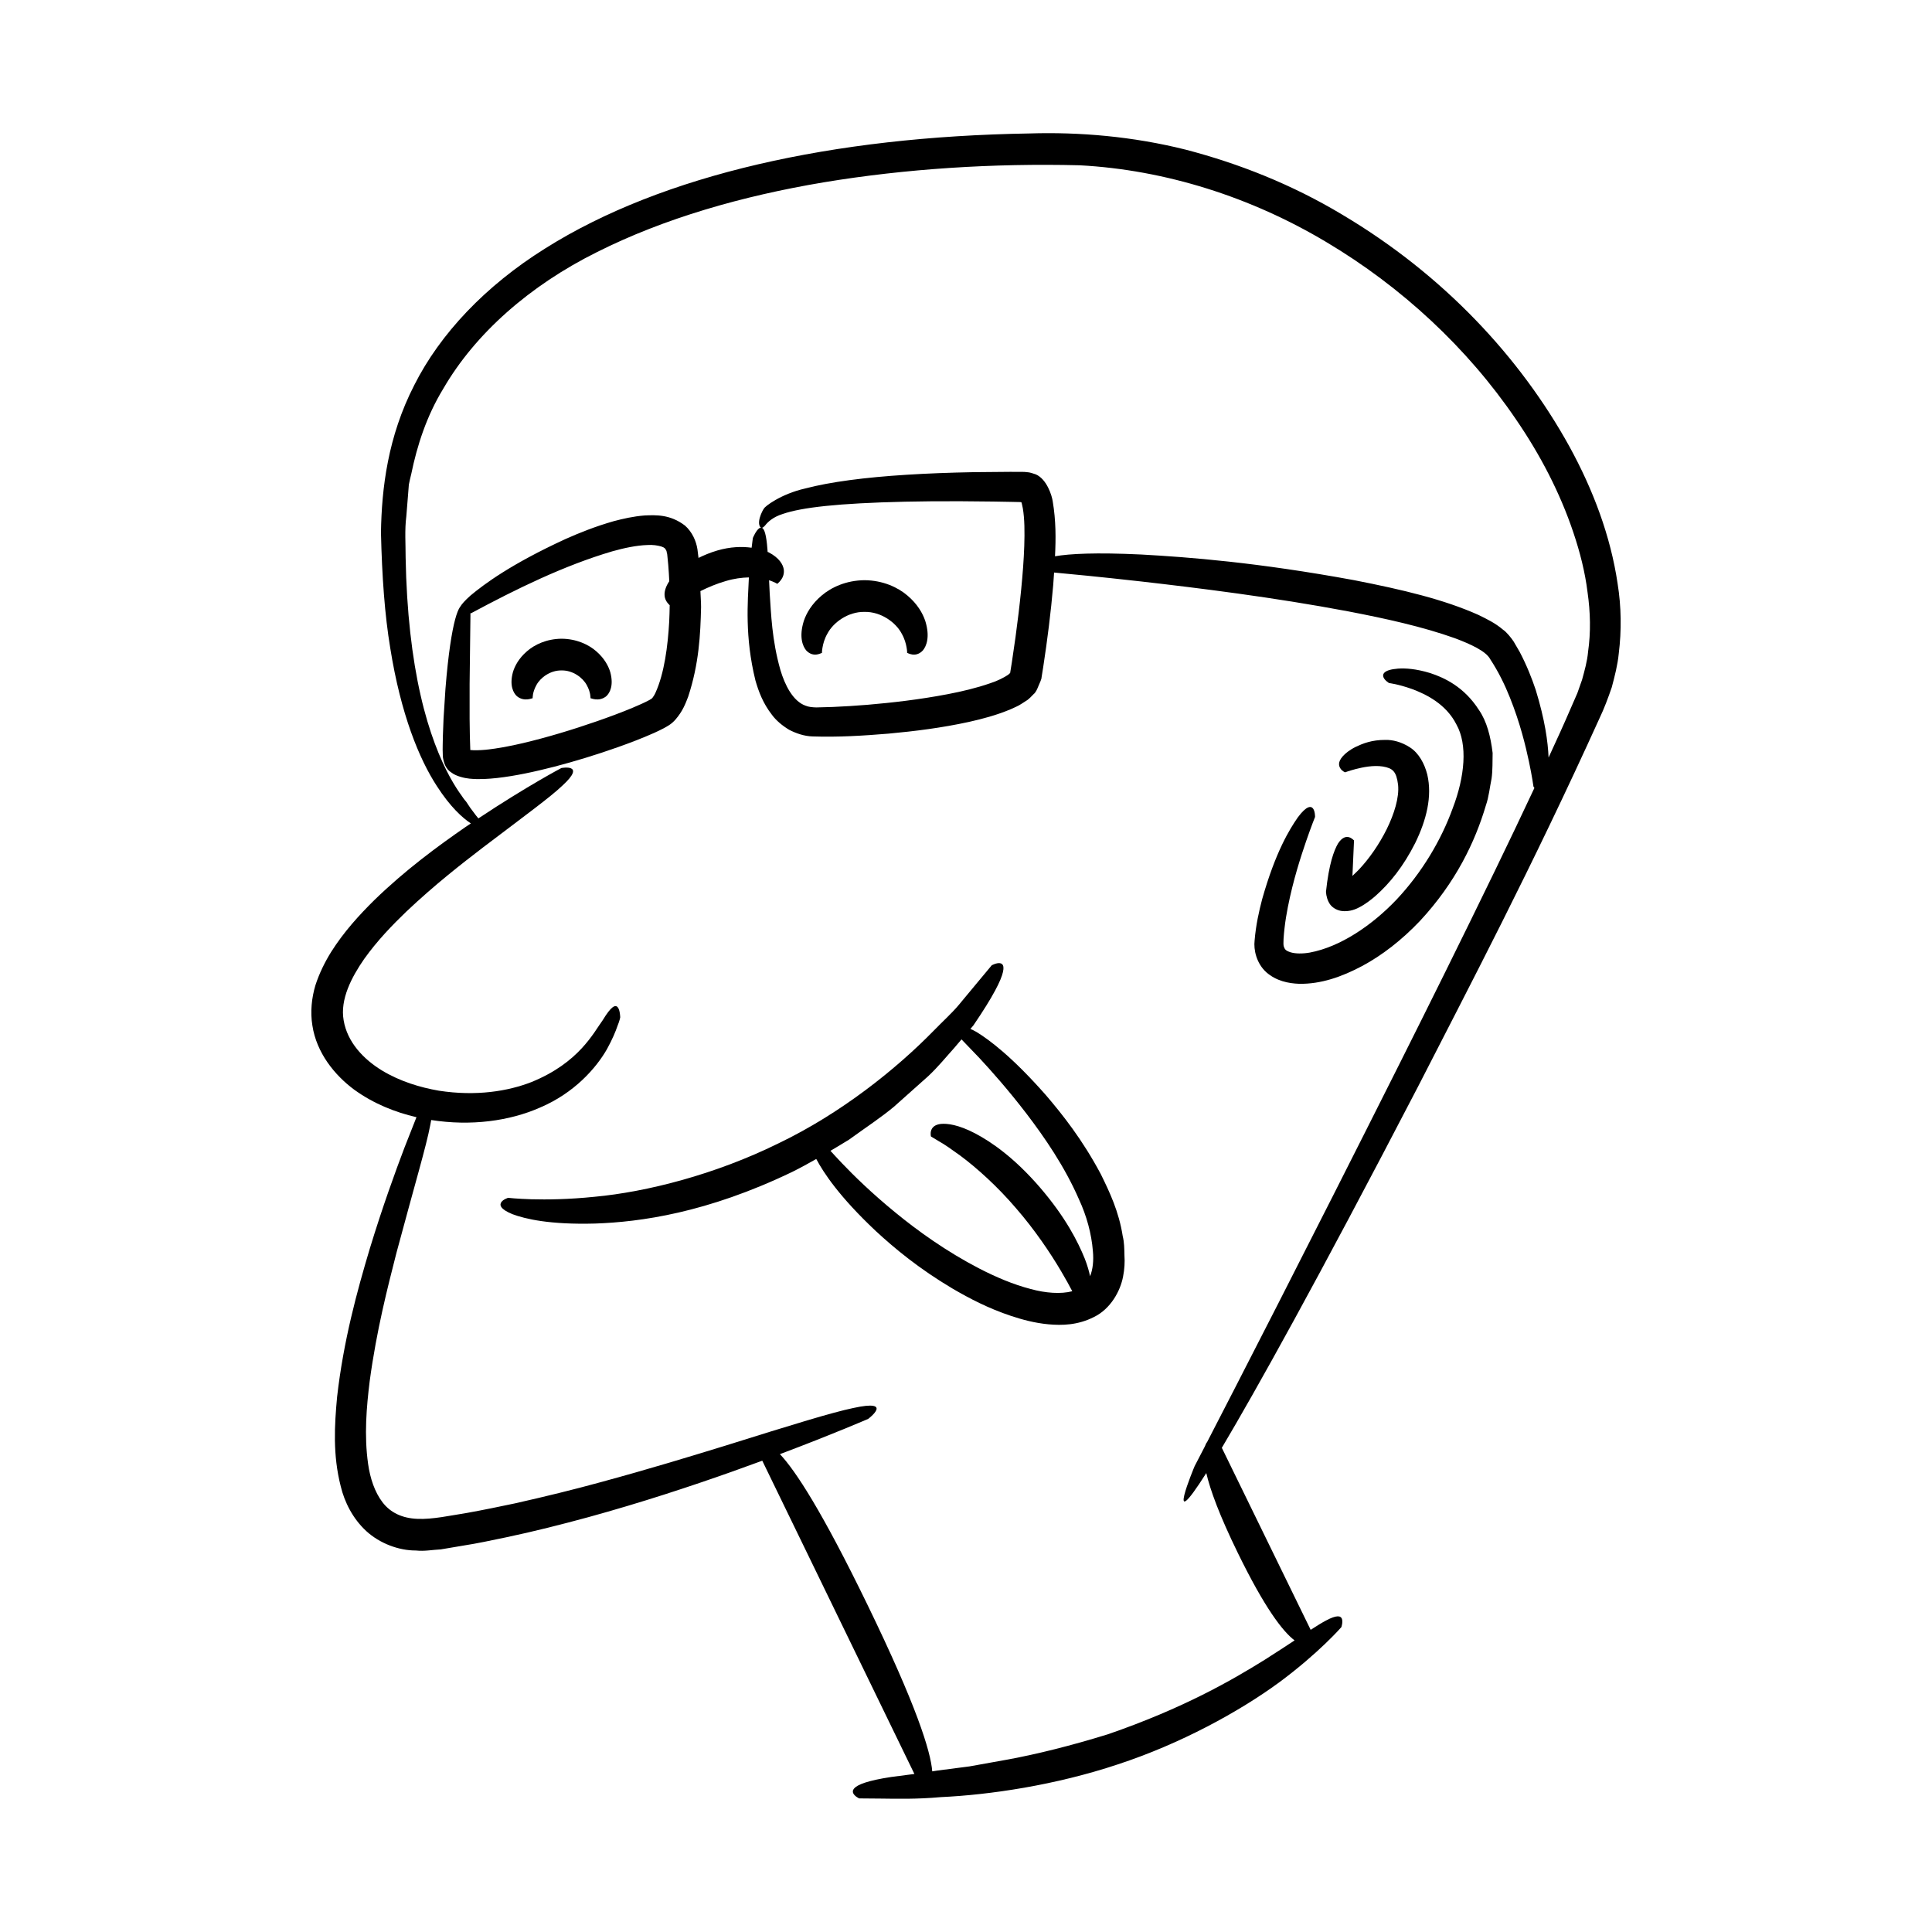 <?xml version="1.0" encoding="UTF-8"?>
<!-- Uploaded to: SVG Repo, www.svgrepo.com, Generator: SVG Repo Mixer Tools -->
<svg fill="#000000" width="800px" height="800px" version="1.1" viewBox="144 144 512 512" xmlns="http://www.w3.org/2000/svg">
 <g>
  <path d="m361.83 317.03s-0.023-0.551 0.152-1.48c0.164-0.926 0.492-2.258 1.309-3.668 1.508-2.859 5.383-5.801 9.824-5.723 4.441-0.078 8.316 2.863 9.824 5.723 0.816 1.41 1.145 2.742 1.309 3.668 0.176 0.93 0.152 1.48 0.152 1.48-0.004-0.125 2.18 1.465 4.172-0.66 0.918-1.102 1.961-3.562 0.633-7.816-0.695-2.078-2.121-4.531-4.734-6.734-2.562-2.195-6.523-4.019-11.359-4.062-4.836 0.043-8.793 1.867-11.359 4.062-2.613 2.199-4.039 4.656-4.734 6.734-1.324 4.254-0.281 6.719 0.637 7.816 1.996 2.121 4.18 0.531 4.176 0.66z"/>
  <path d="m285.16 329.05s-0.094-1.551 0.992-3.492c1.027-1.941 3.652-3.938 6.672-3.887 3.016-0.051 5.644 1.945 6.672 3.887 1.086 1.945 0.992 3.492 0.992 3.492-0.004-0.125 2.16 1.078 4.18-0.543 0.941-0.855 2.004-2.82 1.078-6.316-0.492-1.703-1.594-3.734-3.688-5.555-2.055-1.82-5.285-3.336-9.227-3.367-3.945 0.031-7.172 1.551-9.23 3.367-2.098 1.824-3.199 3.852-3.688 5.555-0.926 3.492 0.133 5.461 1.078 6.316 2.004 1.621 4.172 0.414 4.168 0.543z"/>
  <path d="m572.99 317.18c0.746-6.074 0.688-12.348-0.309-18.539-1.84-12.422-6.391-24.723-12.84-36.438-12.938-23.387-33.16-45.285-60.062-61.277-13.398-8.059-27.562-13.621-41.578-17.27-14.031-3.516-28.195-4.699-41.344-4.289-26.234 0.422-50.328 3.152-71.949 8.18-21.594 5.035-40.781 12.418-56.512 22.348-15.734 9.848-27.77 22.562-34.617 36.18-7 13.625-8.645 27.348-8.82 39.082 0.27 11.648 1.004 21.816 2.461 30.586 2.797 17.543 7.676 29.426 12.391 36.637 3.531 5.477 6.746 8.371 8.977 9.84-0.484 0.328-0.934 0.617-1.43 0.953-7.375 5.102-15.855 11.316-24.078 19.289-4.078 4.019-8.133 8.453-11.516 13.801-1.668 2.691-3.137 5.637-4.188 8.887-0.973 3.281-1.387 7.008-0.789 10.629 1.098 7.219 5.863 13.129 11.062 16.984 5.152 3.734 10.863 5.996 16.52 7.309-0.66 1.672-1.738 4.406-3.191 8.094-2.418 6.371-5.754 15.516-9.172 26.715-3.356 11.215-6.992 24.453-8.672 39.332-0.688 7.445-1.172 15.355 0.969 23.695 0.988 4.113 3.148 8.508 6.762 11.844 3.606 3.309 8.672 5.168 13.133 5.148 2.309 0.254 4.402-0.191 6.609-0.293l5.789-0.977c3.867-0.594 7.656-1.418 11.422-2.199 7.531-1.582 14.852-3.449 21.895-5.363 14.078-3.871 26.996-8.137 37.973-12.023 2.844-1.012 5.551-1.996 8.125-2.941l40.316 83.016c-2.352 0.32-4.422 0.574-6.176 0.805-3.113 0.469-5.332 0.977-6.887 1.484-6.238 2.051-1.578 4.188-1.578 4.188s2.164 0.02 5.957 0.051c3.789 0.039 9.203 0.195 15.699-0.391 12.977-0.605 30.328-3.156 46.902-8.68 16.594-5.441 32.082-13.922 42.699-21.688 10.594-7.828 16.535-14.684 16.535-14.684s0.449-1.281 0.152-2.18c-0.32-0.871-1.426-1.074-4.258 0.453-1.059 0.555-2.371 1.371-4.031 2.445l-23.547-48.242c0.078-0.129 0.133-0.215 0.211-0.344 8.801-14.852 24.672-43.191 51.715-95.23 13.371-26.125 30.047-57.781 48.219-97.871 1.156-2.422 2.207-5.195 3.203-8.117 0.77-2.91 1.551-5.887 1.848-8.938zm-8.129-0.484c-0.234 2.578-0.934 5.031-1.598 7.449l-1.246 3.539-1.633 3.742c-1.934 4.5-3.961 8.93-5.996 13.328-0.168-4.137-0.953-9.934-3.406-17.926-1.031-3.07-2.352-6.457-4.262-10.09-0.52-0.891-1.051-1.805-1.598-2.742-0.59-0.891-1.836-2.481-2.797-3.117-2.094-1.781-4.262-2.812-6.551-3.934-9.129-4.082-19.996-6.664-32.887-9.188-25.789-4.738-43.883-6.106-56.41-6.805-12.129-0.582-19.047-0.203-22.887 0.465 0.234-4.699 0.254-9.426-0.605-14.543-0.211-1.52-1.555-5.898-4.504-7.168-0.758-0.23-1.492-0.547-2.316-0.578-0.738-0.109-1.84-0.07-2.062-0.082l-2.481-0.004c-3.297 0.027-6.523 0.059-9.664 0.086-6.285 0.117-12.234 0.34-17.742 0.691-11.012 0.688-20.227 1.891-26.832 3.633-6.559 1.484-10.863 4.91-10.863 5.262-0.027-0.188-1.973 3.094-1.176 4.738 0.102 0.277 0.262 0.344 0.434 0.379-0.176-0.023-0.359 0.02-0.547 0.145-0.902 0.602-1.707 2.582-1.707 2.582s-0.141 0.906-0.336 2.594c-2.551-0.348-5.609-0.281-9.121 0.742-1.941 0.578-3.519 1.254-4.953 1.957-0.086-0.734-0.176-1.473-0.281-2.262-0.328-2.199-1.398-4.621-3.289-6.293-3.961-3.031-7.758-2.812-10.707-2.695-3.039 0.242-5.691 0.859-8.176 1.512-4.91 1.398-9.062 3.078-12.73 4.703-14.547 6.684-21.613 11.984-25.246 15.008-1.508 1.34-2.34 2.305-2.758 3.023-0.02 0.027-0.035 0.031-0.055 0.059-0.801 1.223-1.711 4.141-2.586 10.156-0.438 3.008-0.863 6.789-1.238 11.523-0.152 2.375-0.32 4.981-0.504 7.848-0.055 1.441-0.113 2.949-0.172 4.523-0.016 0.793-0.031 1.605-0.051 2.434l-0.012 1.262 0.051 1.891c0.215 1.566 0.762 3.305 2.301 4.211 1.234 0.977 3.562 1.484 4.769 1.594 2.559 0.254 4.906 0.082 7.336-0.176 4.828-0.547 9.809-1.625 15.148-2.996 5.332-1.391 10.984-3.098 17.008-5.234 3.019-1.078 6.109-2.238 9.363-3.684 0.82-0.371 1.645-0.754 2.535-1.223 0.43-0.219 0.93-0.516 1.449-0.836 0.684-0.438 1.246-0.949 1.738-1.508 1.891-2.188 2.629-4.133 3.371-6.074 2.871-8.715 3.246-16.465 3.414-23.727 0-1.477-0.129-2.816-0.172-4.242 2.055-1.016 4.363-1.996 6.727-2.668 2.137-0.648 4.231-0.922 6.117-0.965-0.301 6.512-1.117 15.723 1.73 27.293 0.836 2.914 2 6.066 4.356 9.09 1.113 1.523 2.75 2.898 4.578 4 1.906 0.988 4.066 1.695 6.168 1.762 6.832 0.223 13.23-0.168 20.23-0.746 6.91-0.637 14.016-1.52 21.27-3.106 3.633-0.816 7.285-1.773 11.078-3.367 0.973-0.477 1.883-0.773 2.918-1.48l1.5-0.965c0.523-0.402 1.078-0.969 1.605-1.523 0.621-0.492 0.965-1.336 1.305-2.184 0.312-0.711 0.855-1.891 0.824-2.281l0.438-2.738c1.113-7.266 2.031-14.523 2.652-21.77 0.078-1.105 0.148-2.188 0.227-3.277 3.738 0.34 11.992 1.125 22.953 2.356 15.086 1.723 35.227 4.203 55.016 7.941 9.855 1.891 19.738 4.066 28.262 7.117 4.144 1.562 8.242 3.418 9.355 5.562 2.188 3.332 3.894 6.84 5.227 10.199 2.691 6.723 4.141 12.734 5.031 16.926 0.887 4.211 1.195 6.625 1.195 6.625-0.004-0.016 0.102 0.152 0.25 0.367-3.473 7.406-6.957 14.707-10.398 21.797-8.93 18.41-17.543 35.75-25.559 51.727-24.809 49.422-43.543 85.82-50.781 99.824-0.227 0.27-0.41 0.641-0.566 1.094-1.758 3.398-2.738 5.281-2.738 5.281 0-0.008-8.309 19.801 3.086 1.836 1.051 4.512 3.477 11.168 8.352 21.152 7.125 14.594 11.902 20.816 15.047 23.195-2.195 1.445-4.797 3.152-7.926 5.141-8.68 5.398-21.516 12.832-41.539 19.734-10.113 3.125-18.859 5.262-26.367 6.66-3.766 0.676-7.195 1.289-10.312 1.852-3.148 0.41-5.988 0.777-8.543 1.109-0.469 0.078-0.883 0.137-1.332 0.207-0.434-5.41-4.25-17.551-17.168-44.145-12.016-24.746-19.07-35.562-23.203-39.918 14.508-5.465 23.402-9.352 23.402-9.352s7.074-5.316-4.035-2.859c-5.551 1.168-15.621 4.254-33.648 9.906-9.031 2.773-20.059 6.172-33.617 9.84-6.773 1.855-14.195 3.684-22.305 5.508-4.062 0.855-8.297 1.738-12.715 2.531-4.426 0.695-9.199 1.754-13.113 1.574-4.109-0.152-7.207-1.68-9.27-4.375-2.086-2.707-3.297-6.402-3.832-10.176-1.082-7.598-0.414-15.164 0.422-21.957 1.852-13.68 4.766-24.852 7.082-33.957 4.871-18.191 7.914-28.281 8.961-33.855 0.105-0.512 0.18-0.941 0.258-1.375 10.52 1.648 20.727 0.277 28.82-3.293 9.09-3.844 14.93-10.508 17.777-15.527 1.406-2.559 2.281-4.66 2.777-6.129 0.586-1.441 0.715-2.25 0.715-2.25s-0.027-1.898-0.637-2.656c-0.633-0.797-1.727-0.359-3.984 3.371-2.465 3.367-6.281 11.281-18.879 16.414-6.207 2.426-14.637 3.832-24.559 2.297-4.902-0.852-10.211-2.414-15.094-5.367-4.809-2.938-9.172-7.441-10.141-13.293-0.984-5.555 2.113-11.445 5.438-16.246 3.465-4.856 7.438-8.965 11.203-12.586 7.633-7.207 14.566-12.574 20.242-16.934 11.422-8.668 17.938-13.406 21.105-16.438 6.496-5.941-0.289-4.644-0.289-4.644s-9.02 4.738-21.992 13.348c-0.477-0.578-0.988-1.203-1.434-1.844-0.527-0.672-0.988-1.32-1.301-1.836-0.328-0.488-0.535-0.797-0.535-0.797s-0.465-0.461-1.188-1.574c-0.781-1.051-1.863-2.684-3.113-4.965-2.492-4.547-5.523-11.785-7.746-21.633-2.254-9.828-3.711-22.184-3.965-36.477 0.012-3.551-0.281-7.336 0.184-10.934 0.148-1.832 0.297-3.688 0.449-5.57l0.223-2.844c0.16-0.938 0.43-1.863 0.637-2.801 1.551-7.539 4.059-15.352 8.469-22.574 8.473-14.637 22.926-27.371 40.754-36.23 17.82-8.949 38.441-14.867 60.152-18.5 21.668-3.586 44.82-5.074 67.734-4.504 22.766 1.199 45.461 8.438 65.391 20.348 19.945 11.863 37.418 28.078 50.242 46.961 6.457 9.398 11.703 19.508 15.219 29.98 1.762 5.227 3.117 10.547 3.769 15.867 0.766 5.32 0.875 10.645 0.141 15.738zm-217.16-26.328c-0.078-0.039-0.191-0.062-0.273-0.098-0.016-0.234-0.031-0.512-0.051-0.73-0.293-3.871-0.816-5.367-1.434-5.664 0.23-0.059 0.5-0.25 0.844-0.656 0.691-0.902 2.113-2.227 4.652-3.016 5.023-1.734 14.668-2.844 32.344-3.25 4.418-0.094 9.332-0.145 14.793-0.121 2.734 0.023 5.602 0.051 8.613 0.082 1.508 0.027 3.051 0.055 4.629 0.082l2.402 0.051c0.531 0.023 0.285 0.012 0.434 0.074 0.141 0.199 0.004-0.238 0.398 1.543 0.242 1.387 0.375 3.012 0.422 4.703 0.09 3.398-0.062 7.082-0.34 10.934-0.57 7.707-1.594 16.137-2.977 25.176l-0.465 2.902c0.078-0.027-0.098-0.008-0.484 0.422-1.188 0.789-2.887 1.652-4.754 2.25-3.676 1.285-7.566 2.191-11.32 2.914-7.539 1.438-14.648 2.242-21.148 2.801-3.254 0.277-6.367 0.457-9.332 0.586-1.48 0.039-2.926 0.082-4.336 0.121-1.066-0.035-1.992-0.113-2.828-0.457-3.394-1.195-5.512-5.562-6.664-9.422-2.293-8.016-2.477-15.043-2.844-20.285-0.066-1.273-0.121-2.445-0.172-3.551 1.406 0.484 2.191 0.961 2.191 0.961-0.07-0.039 2.043-1.355 1.703-3.836-0.211-1.266-1.148-3.019-4.004-4.516zm-79.094 16.203c0.121-0.02 0.203-0.039 0.203-0.039 12.074-6.484 24.648-12.648 37.422-16.418 3.168-0.887 6.394-1.578 9.289-1.676 1.477-0.109 2.746 0.113 3.68 0.371 0.984 0.32 1.098 0.566 1.34 1.055 0.098 0.07 0.113 0.293 0.148 0.492 0.031 0.238 0.121 0.262 0.152 0.785l0.246 2.504c0.117 1.457 0.215 2.918 0.277 4.383-0.898 1.352-1.242 2.523-1.254 3.441-0.02 1.316 0.625 2.16 1.168 2.731 0.074 0.078 0.129 0.109 0.199 0.176-0.023 1.457-0.062 2.914-0.133 4.367-0.371 6.551-1.297 13.664-3.617 18.805-0.273 0.625-0.602 1.086-0.816 1.375-0.184 0.211-0.141 0.207-0.844 0.605-1.27 0.68-2.828 1.371-4.363 2.012-3.094 1.297-6.32 2.484-9.551 3.609-6.473 2.242-13.066 4.25-19.656 5.805-3.289 0.77-6.598 1.41-9.75 1.734-1.484 0.148-3.242 0.184-4.113 0.07l-0.117-3.703-0.066-4.574v-9.215l0.223-18.484c-0.004 0.004-0.027-0.082-0.066-0.211z"/>
  <path d="m488.3 404.72c5.812 0.086 11.285-1.855 16.648-4.695 5.363-2.871 10.531-6.902 15.34-11.949 9.543-10.273 14.637-21.02 17.477-30.609 0.824-2.356 1.039-4.879 1.516-7.133 0.328-2.316 0.215-4.652 0.281-6.789-0.523-4.375-1.543-8.371-3.625-11.391-3.961-6.184-9.211-8.562-12.91-9.781-3.832-1.172-6.621-1.312-8.543-1.184-3.906 0.309-4.164 1.539-3.84 2.309 0.305 0.816 1.477 1.523 1.477 1.523s2.309 0.242 6.078 1.578c3.641 1.355 9.02 3.93 11.781 9.418 2.988 5.344 2.223 13.773-0.984 22.156-3.078 8.535-8.227 17.105-14.812 24.133-6.555 6.926-15.012 12.641-23.078 14.137-1.953 0.344-3.844 0.309-5.102-0.078-1.332-0.441-1.531-0.797-1.789-1.555-0.211-0.574-0.012-3.004 0.203-4.863 0.215-1.93 0.539-3.809 0.887-5.613 1.434-7.234 3.41-13.234 4.82-17.375 1.438-4.152 2.379-6.461 2.379-6.461s0.023-1.477-0.523-2.211c-0.539-0.727-1.684-0.828-4.008 2.277-2.199 3.144-5.973 9.25-9.5 21.777-0.82 3.156-1.637 6.715-1.988 10.887-0.301 2.438 0.477 6.086 3.125 8.453 2.617 2.293 5.828 2.934 8.691 3.039z"/>
  <path d="m499.79 385.45c1.32 0.098 2.801-0.113 4.414-0.988 1.586-0.785 3.375-2.203 4.316-3.035 3.82-3.379 7.418-7.859 10.516-14 2.984-6.113 4.566-12.383 3.203-18.176-0.715-2.836-2.238-5.711-4.644-7.219-2.281-1.469-4.59-1.984-6.394-1.949-3.684-0.027-6.082 0.98-7.856 1.812-1.766 0.871-2.848 1.793-3.531 2.562-1.371 1.586-1 2.621-0.539 3.269 0.449 0.668 1.195 0.949 1.195 0.949s1.008-0.398 2.859-0.879c1.789-0.457 4.613-1.059 7.148-0.66 2.617 0.457 3.582 1.289 4.027 4.852 0.344 3.348-1.039 7.738-2.996 11.715-1.988 4.012-4.652 7.871-7.481 10.848-0.594 0.578-1.148 1.117-1.621 1.578 0.25-5.656 0.422-9.426 0.422-9.426-0.008 0.152-1.988-2.606-4.242 0.836-1.078 1.855-2.406 5.379-3.195 12.824 0.094 1.172 0.395 2.289 1.074 3.285 0.699 0.988 2.023 1.699 3.324 1.801z"/>
  <path d="m284.88 461.82c-4.016-0.125-6.231-0.383-6.231-0.383s-1.293 0.406-1.777 1.121c-0.512 0.711-0.434 1.844 2.934 3.211 3.34 1.258 9.91 2.82 21.902 2.484 11.883-0.406 29.602-2.793 52.238-13.684 2.246-1.109 4.32-2.269 6.371-3.426 1.906 3.578 6.023 9.934 15.852 19.164 4.992 4.606 11.441 9.949 20.297 15.203 4.449 2.594 9.465 5.227 15.477 7.223 3.004 0.992 6.242 1.875 9.887 2.219 3.59 0.328 7.805 0.25 12.094-1.938 4.406-2.156 6.992-6.891 7.703-10.727 0.387-1.969 0.484-3.832 0.363-5.566-0.043-1.77-0.047-3.519-0.453-5.098-1.008-6.562-3.519-11.793-5.812-16.461-4.894-9.184-10.105-15.727-14.504-20.883-8.961-10.184-15.008-14.699-18.457-16.805-0.641-0.379-1.113-0.586-1.602-0.801 0.258-0.301 0.539-0.637 0.789-0.926 1.328-1.949 2.453-3.672 3.398-5.191 1.895-3.047 3.078-5.293 3.766-6.941 2.731-6.562-2.297-3.805-2.297-3.805s-1.492 1.793-4.102 4.926c-1.305 1.566-2.887 3.473-4.703 5.66-1.828 2.172-4.219 4.312-6.648 6.82-9.734 9.949-24.375 21.789-41.137 29.82-16.641 8.203-34.852 12.848-48.664 14.121-6.894 0.711-12.672 0.766-16.684 0.66zm84.156-15.828c4.316-3.129 8.414-5.82 11.852-8.684 3.336-2.977 6.371-5.684 9.133-8.145 2.688-2.527 4.773-5.144 6.777-7.348 0.707-0.836 1.359-1.598 2.012-2.367 0.602 0.629 2.238 2.332 4.766 4.965 3.164 3.41 7.602 8.391 12.438 14.699 4.801 6.297 10.117 13.98 13.941 22.766 2.016 4.356 3.305 9.062 3.668 13.637 0.25 2.586-0.016 4.883-0.738 6.699-0.285-1.324-0.695-2.82-1.41-4.652-1.848-4.57-5.121-11.016-11.848-18.848-6.742-7.82-12.793-12.035-17.199-14.352-4.445-2.32-7.387-2.672-9.094-2.512-3.414 0.391-2.621 3.324-2.621 3.324s0.785 0.473 2.16 1.305c1.406 0.77 3.289 2.098 5.531 3.719 4.449 3.289 9.992 8.293 14.852 13.992 4.914 5.648 9.145 11.914 11.992 16.77 1.25 2.106 2.188 3.84 2.914 5.231-3.051 0.805-7.141 0.48-10.973-0.578-4.727-1.215-9.348-3.219-13.672-5.441-8.66-4.492-16.223-9.902-22.332-14.922-6.129-5.019-10.875-9.645-14.059-12.992-1.281-1.348-2.254-2.406-3.043-3.277 1.68-1.004 3.383-2.016 4.953-2.988z"/>
 </g>
</svg>